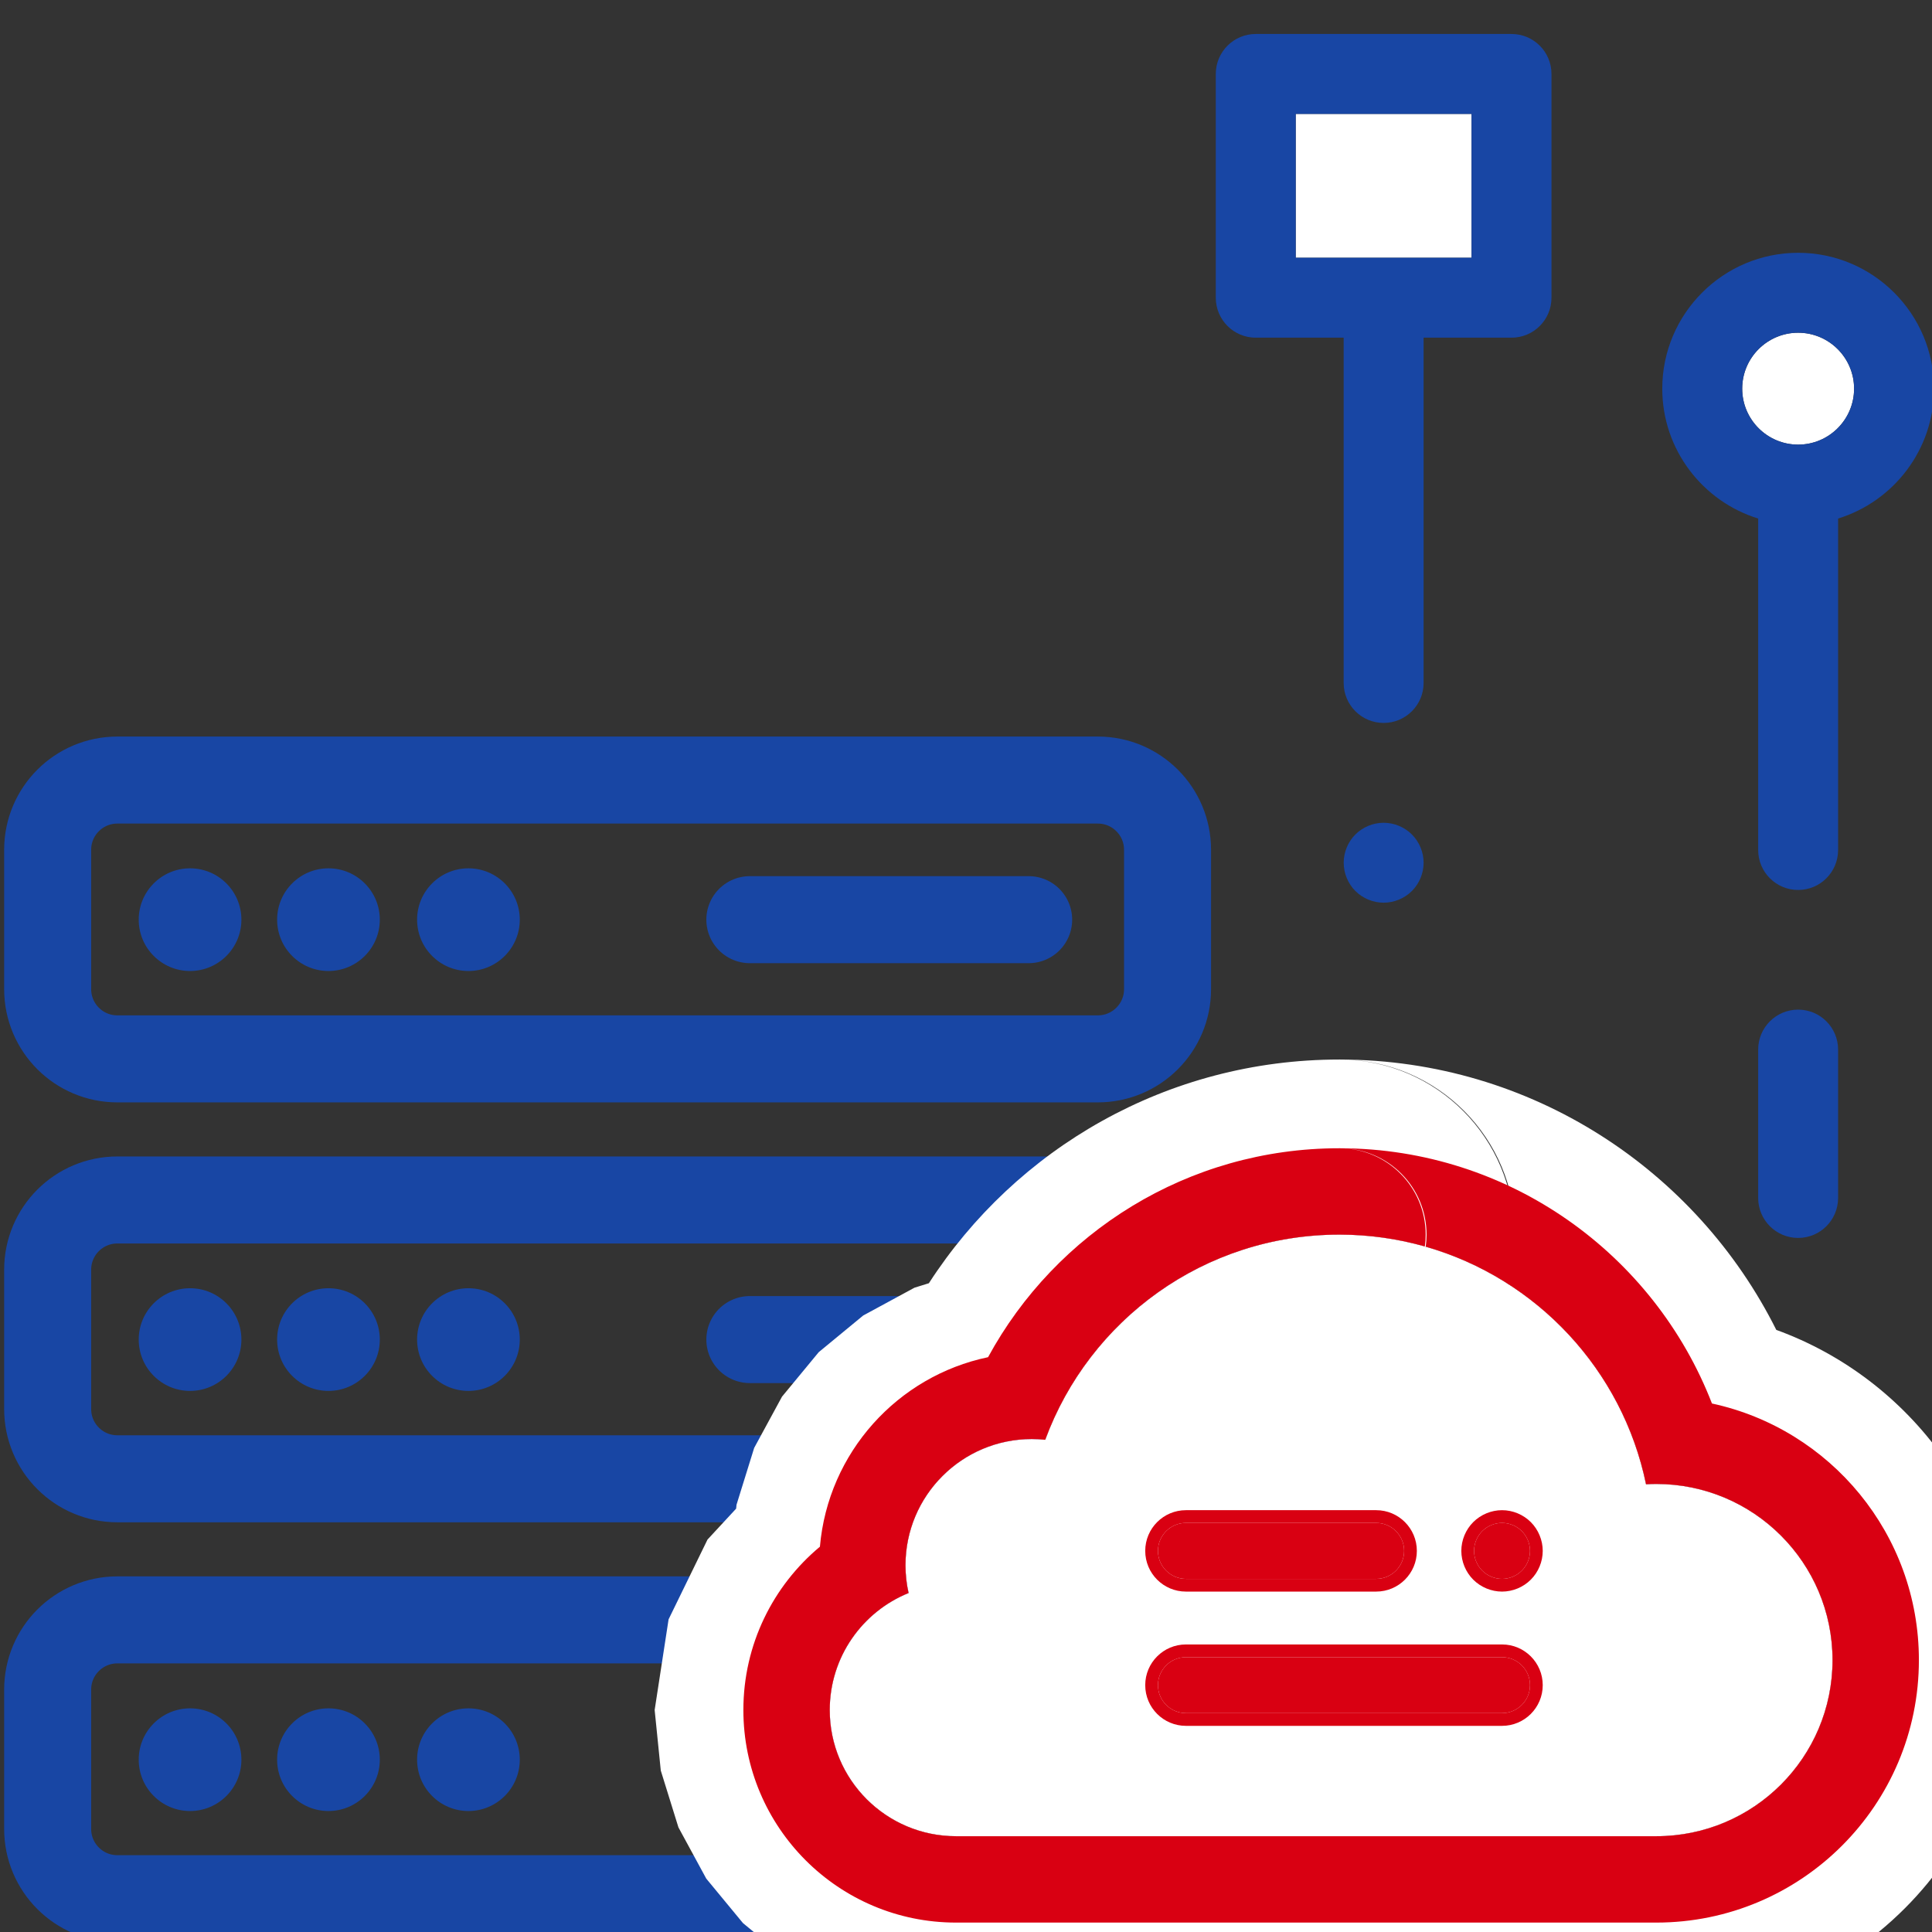 <?xml version="1.0" encoding="UTF-8" standalone="no"?>
<!DOCTYPE svg PUBLIC "-//W3C//DTD SVG 1.1//EN" "http://www.w3.org/Graphics/SVG/1.1/DTD/svg11.dtd">
<svg width="100%" height="100%" viewBox="0 0 58 58" version="1.1" xmlns="http://www.w3.org/2000/svg" xmlns:xlink="http://www.w3.org/1999/xlink" xml:space="preserve" xmlns:serif="http://www.serif.com/" style="fill-rule:evenodd;clip-rule:evenodd;stroke-linecap:round;stroke-linejoin:round;stroke-miterlimit:10;">
    <rect x="0" y="0" width="58" height="58" fill="#333333" stroke="none"/>
    <g id="C1">
        <g transform="matrix(0.093,0,0,-0.093,32.958,31.788)">
            <path d="M0,0L-316.5,0C-328.926,0 -339,10.074 -339,22.5L-339,67.5C-339,79.926 -328.926,90 -316.5,90L0,90C12.426,90 22.5,79.926 22.5,67.5L22.5,22.5C22.5,10.074 12.426,0 0,0Z" style="fill:none;fill-rule:nonzero;stroke:rgb(24,70,164);stroke-width:28.09px;"/>
        </g>
        <g transform="matrix(0.137,0,0,-0.137,7.247,27.609)">
            <path d="M0,0C0,-6.213 -5.037,-11.25 -11.25,-11.25C-17.463,-11.25 -22.5,-6.213 -22.5,0C-22.5,6.213 -17.463,11.25 -11.25,11.25C-5.037,11.25 0,6.213 0,0" style="fill:rgb(24,70,164);fill-rule:nonzero;"/>
        </g>
        <g transform="matrix(0.137,0,0,-0.137,11.402,27.609)">
            <path d="M0,0C0,-6.213 -5.037,-11.25 -11.25,-11.25C-17.463,-11.25 -22.5,-6.213 -22.5,0C-22.5,6.213 -17.463,11.25 -11.25,11.25C-5.037,11.25 0,6.213 0,0" style="fill:rgb(24,70,164);fill-rule:nonzero;"/>
        </g>
        <g transform="matrix(0.137,0,0,-0.137,15.604,27.609)">
            <path d="M0,0C0,-6.213 -5.037,-11.25 -11.25,-11.25C-17.463,-11.25 -22.5,-6.213 -22.5,0C-22.5,6.213 -17.463,11.25 -11.25,11.25C-5.037,11.25 0,6.213 0,0" style="fill:rgb(24,70,164);fill-rule:nonzero;"/>
        </g>
        <g transform="matrix(0.137,0,0,-0.137,7.247,40.215)">
            <path d="M0,0C0,-6.213 -5.037,-11.25 -11.25,-11.25C-17.463,-11.25 -22.5,-6.213 -22.5,0C-22.5,6.213 -17.463,11.25 -11.25,11.25C-5.037,11.25 0,6.213 0,0" style="fill:rgb(24,70,164);fill-rule:nonzero;"/>
        </g>
        <g transform="matrix(0.137,0,0,-0.137,11.402,40.215)">
            <path d="M0,0C0,-6.213 -5.037,-11.25 -11.25,-11.25C-17.463,-11.25 -22.5,-6.213 -22.5,0C-22.5,6.213 -17.463,11.25 -11.25,11.25C-5.037,11.25 0,6.213 0,0" style="fill:rgb(24,70,164);fill-rule:nonzero;"/>
        </g>
        <g transform="matrix(0.137,0,0,-0.137,15.604,40.215)">
            <path d="M0,0C0,-6.213 -5.037,-11.25 -11.25,-11.25C-17.463,-11.25 -22.5,-6.213 -22.5,0C-22.5,6.213 -17.463,11.25 -11.25,11.25C-5.037,11.25 0,6.213 0,0" style="fill:rgb(24,70,164);fill-rule:nonzero;"/>
        </g>
        <g transform="matrix(0.137,0,0,-0.137,7.247,52.827)">
            <path d="M0,0C0,-6.213 -5.037,-11.25 -11.25,-11.25C-17.463,-11.25 -22.5,-6.213 -22.5,0C-22.5,6.213 -17.463,11.25 -11.25,11.25C-5.037,11.25 0,6.213 0,0" style="fill:rgb(24,70,164);fill-rule:nonzero;"/>
        </g>
        <g transform="matrix(0.137,0,0,-0.137,11.402,52.827)">
            <path d="M0,0C0,-6.213 -5.037,-11.25 -11.25,-11.25C-17.463,-11.25 -22.5,-6.213 -22.5,0C-22.5,6.213 -17.463,11.25 -11.25,11.25C-5.037,11.25 0,6.213 0,0" style="fill:rgb(24,70,164);fill-rule:nonzero;"/>
        </g>
        <g transform="matrix(0.137,0,0,-0.137,15.604,52.827)">
            <path d="M0,0C0,-6.213 -5.037,-11.25 -11.25,-11.25C-17.463,-11.25 -22.5,-6.213 -22.5,0C-22.5,6.213 -17.463,11.25 -11.25,11.25C-5.037,11.25 0,6.213 0,0" style="fill:rgb(24,70,164);fill-rule:nonzero;"/>
        </g>
        <g transform="matrix(0.093,0,0,-0.093,22.511,27.609)">
            <path d="M0,0L90,0" style="fill:none;fill-rule:nonzero;stroke:rgb(24,70,164);stroke-width:28.09px;"/>
        </g>
        <g transform="matrix(0.093,0,0,-0.093,32.958,44.394)">
            <path d="M0,0L-316.5,0C-328.926,0 -339,10.074 -339,22.5L-339,67.5C-339,79.926 -328.926,90 -316.5,90L0,90C12.426,90 22.5,79.926 22.5,67.5L22.5,22.5C22.5,10.074 12.426,0 0,0Z" style="fill:none;fill-rule:nonzero;stroke:rgb(24,70,164);stroke-width:28.09px;"/>
        </g>
        <g transform="matrix(0.093,0,0,-0.093,22.511,40.215)">
            <path d="M0,0L90,0" style="fill:none;fill-rule:nonzero;stroke:rgb(24,70,164);stroke-width:28.09px;"/>
        </g>
        <g transform="matrix(0.093,0,0,-0.093,32.958,57)">
            <path d="M0,0L-316.5,0C-328.926,0 -339,10.074 -339,22.5L-339,67.5C-339,79.926 -328.926,90 -316.5,90L0,90C12.426,90 22.5,79.926 22.5,67.5L22.5,22.5C22.5,10.074 12.426,0 0,0Z" style="fill:none;fill-rule:nonzero;stroke:rgb(24,70,164);stroke-width:28.09px;"/>
        </g>
        <g transform="matrix(0.093,0,0,-0.093,22.511,52.821)">
            <path d="M0,0L90,0" style="fill:none;fill-rule:nonzero;stroke:rgb(24,70,164);stroke-width:28.09px;"/>
        </g>
        <g transform="matrix(0.084,0,0,0.084,12.845,12.884)">
            <g>
                <path d="M383.895,438.879C389.415,438.88 393.891,443.356 393.891,448.875C393.891,454.395 389.414,458.871 383.895,458.871L270.926,458.871C265.402,458.871 260.926,454.395 260.926,448.875C260.926,443.356 265.402,438.88 270.926,438.879L383.895,438.879ZM383.895,390.891C381.266,390.891 378.684,391.961 376.824,393.82C374.965,395.68 373.895,398.25 373.895,400.891C373.895,403.52 374.965,406.098 376.824,407.957C378.684,409.816 381.266,410.887 383.895,410.887C386.523,410.887 389.102,409.816 390.961,407.957C392.82,406.098 393.891,403.52 393.891,400.891C393.891,398.262 392.82,395.68 390.961,393.82C389.102,391.961 386.523,390.891 383.895,390.891ZM338.906,390.891C344.426,390.891 348.902,395.368 348.902,400.891C348.902,406.41 344.426,410.887 338.906,410.887L270.926,410.887C265.402,410.887 260.926,406.41 260.926,400.891C260.926,395.368 265.402,390.891 270.926,390.891L338.906,390.891Z" style="fill:white;stroke:white;stroke-width:62.58px;stroke-linecap:butt;stroke-miterlimit:2;"/>
                <path d="M326.047,287.864C379.942,288.013 424.88,326.256 435.355,377.086C436.566,377.02 437.789,376.973 439.02,376.973C473.805,376.973 502.004,405.152 502.004,439.918C502.004,474.68 473.805,502.859 439.02,502.859L188.762,502.859C163.836,502.859 143.629,482.664 143.629,457.754C143.629,438.836 155.285,422.648 171.809,415.949C171.09,412.758 170.699,409.441 170.699,406.031C170.699,381.121 190.906,360.926 215.836,360.926C217.457,360.926 219.055,361.02 220.637,361.188C236.363,318.391 277.48,287.863 325.73,287.863L326.047,287.864Z" style="fill:white;fill-rule:nonzero;"/>
                <path d="M326.22,225.287C394.39,225.475 453.351,264.77 481.909,321.907C530.14,339.428 564.582,385.655 564.582,439.918C564.582,509.23 508.378,565.437 439.02,565.437L188.762,565.437L167.128,563.252L146.829,556.954L128.511,547.019L112.612,533.911L99.494,518.019L89.547,499.701L83.24,479.397L81.051,457.754L86.029,425.357L99.941,396.838L110.168,385.795L110.31,384.388L116.617,364.083L126.565,345.765L139.684,329.873L155.584,316.765L173.903,306.83L179.057,305.231C210.126,257.128 264.207,225.285 325.73,225.285L325.936,225.285L326.22,225.287C360.555,225.55 388.308,253.466 388.308,287.863C388.308,293.933 387.444,299.802 385.831,305.352C368.552,294.332 348.046,287.925 326.047,287.864L325.73,287.863C277.48,287.863 236.363,318.391 220.637,361.188C219.055,361.02 217.457,360.926 215.836,360.926C190.906,360.926 170.699,381.121 170.699,406.031C170.699,409.441 171.09,412.758 171.809,415.949C155.285,422.648 143.629,438.836 143.629,457.754C143.629,482.664 163.836,502.859 188.762,502.859L439.02,502.859C473.805,502.859 502.004,474.68 502.004,439.918C502.004,405.152 473.805,376.973 439.02,376.973C437.789,376.973 436.566,377.02 435.355,377.086C429.178,347.111 411.015,321.513 386.099,305.523C387.735,299.949 388.617,294.052 388.625,287.951C388.673,253.423 360.747,225.382 326.22,225.287Z" style="fill:white;"/>
            </g>
            <path d="M383.895,438.879C389.415,438.88 393.891,443.356 393.891,448.875C393.891,454.395 389.414,458.871 383.895,458.871L270.926,458.871C265.402,458.871 260.926,454.395 260.926,448.875C260.926,443.356 265.402,438.88 270.926,438.879L383.895,438.879ZM383.895,390.891C381.266,390.891 378.684,391.961 376.824,393.82C374.965,395.68 373.895,398.25 373.895,400.891C373.895,403.52 374.965,406.098 376.824,407.957C378.684,409.816 381.266,410.887 383.895,410.887C386.523,410.887 389.102,409.816 390.961,407.957C392.82,406.098 393.891,403.52 393.891,400.891C393.891,398.262 392.82,395.68 390.961,393.82C389.102,391.961 386.523,390.891 383.895,390.891ZM338.906,390.891C344.426,390.891 348.902,395.368 348.902,400.891C348.902,406.41 344.426,410.887 338.906,410.887L270.926,410.887C265.402,410.887 260.926,406.41 260.926,400.891C260.926,395.368 265.402,390.891 270.926,390.891L338.906,390.891Z" style="fill:rgb(217,0,18);"/>
            <path d="M383.896,434.329C391.928,434.331 398.441,440.844 398.441,448.875C398.441,456.908 391.926,463.421 383.895,463.421L270.926,463.421C262.888,463.421 256.376,456.907 256.376,448.875C256.376,440.845 262.888,434.331 270.925,434.329L383.896,434.329ZM383.895,438.879L270.926,438.879C265.402,438.88 260.926,443.356 260.926,448.875C260.926,454.395 265.402,458.871 270.926,458.871L383.895,458.871C389.414,458.871 393.891,454.395 393.891,448.875C393.891,443.356 389.415,438.88 383.895,438.879ZM383.895,386.341C387.719,386.341 391.473,387.898 394.179,390.603C396.883,393.309 398.441,397.066 398.441,400.891C398.441,404.717 396.884,408.469 394.178,411.174C391.473,413.88 387.719,415.437 383.895,415.437C380.07,415.437 376.313,413.879 373.607,411.175C370.902,408.469 369.345,404.717 369.345,400.891C369.345,397.049 370.902,393.309 373.607,390.603C376.313,387.898 380.07,386.341 383.895,386.341ZM383.895,390.891C381.266,390.891 378.684,391.961 376.824,393.82C374.965,395.68 373.895,398.25 373.895,400.891C373.895,403.52 374.965,406.098 376.824,407.957C378.684,409.816 381.266,410.887 383.895,410.887C386.523,410.887 389.102,409.816 390.961,407.957C392.82,406.098 393.891,403.52 393.891,400.891C393.891,398.262 392.82,395.68 390.961,393.82C389.102,391.961 386.523,390.891 383.895,390.891ZM338.906,386.341C346.938,386.341 353.452,392.855 353.452,400.891C353.452,408.922 346.939,415.437 338.906,415.437L270.926,415.437C262.888,415.437 256.376,408.922 256.376,400.891C256.376,392.855 262.889,386.341 270.926,386.341L338.906,386.341ZM338.906,390.891L270.926,390.891C265.402,390.891 260.926,395.368 260.926,400.891C260.926,406.41 265.402,410.887 270.926,410.887L338.906,410.887C344.426,410.887 348.902,406.41 348.902,400.891C348.902,395.368 344.426,390.891 338.906,390.891Z" style="fill:rgb(217,0,18);"/>
            <path d="M326.132,256.993C386.633,257.16 438.276,294.962 458.921,348.214C501.2,357.337 532.876,394.931 532.876,439.918C532.876,491.725 490.861,533.731 439.02,533.731L188.762,533.731C146.781,533.731 112.757,499.708 112.757,457.754C112.757,434.295 123.395,413.325 140.113,399.392C143.024,365.782 167.829,338.425 200.208,331.662C224.399,287.182 271.537,256.991 325.73,256.991L325.836,256.991L326.132,256.993C342.997,257.208 356.602,270.947 356.602,287.863C356.602,289.298 356.504,290.71 356.314,292.093C346.69,289.365 336.538,287.893 326.047,287.864L325.73,287.863C277.48,287.863 236.363,318.391 220.637,361.188C219.055,361.02 217.457,360.926 215.836,360.926C190.906,360.926 170.699,381.121 170.699,406.031C170.699,409.441 171.09,412.758 171.809,415.949C155.285,422.648 143.629,438.836 143.629,457.754C143.629,482.664 163.836,502.859 188.762,502.859L439.02,502.859C473.805,502.859 502.004,474.68 502.004,439.918C502.004,405.152 473.805,376.973 439.02,376.973C437.789,376.973 436.566,377.02 435.355,377.086C426.941,336.255 396.289,303.546 356.619,292.18C356.815,290.784 356.917,289.357 356.919,287.907C356.942,270.873 343.166,257.04 326.132,256.993Z" style="fill:rgb(217,0,18);"/>
        </g>
        <g transform="matrix(0.12,0,0,0.12,-2.163,0.751)">
            <path d="M467.871,246.324C462.348,246.324 457.871,250.801 457.871,256.32L457.871,293.438C457.871,298.961 462.348,303.438 467.871,303.438C473.391,303.438 477.867,298.961 477.867,293.438L477.867,256.32C477.867,250.801 473.391,246.324 467.871,246.324Z" style="fill:rgb(24,70,164);fill-rule:nonzero;"/>
            <path d="M467.871,76.98C475.59,76.98 481.867,83.258 481.867,90.977C481.867,98.691 475.59,104.973 467.871,104.973C460.152,104.973 453.875,98.691 453.875,90.977C453.875,83.258 460.152,76.98 467.871,76.98Z" style="fill:white;"/>
            <path d="M457.871,123.465L457.871,206.391C457.871,211.91 462.348,216.387 467.871,216.387C473.391,216.387 477.867,211.91 477.867,206.391L477.867,123.465C491.746,119.184 501.859,106.238 501.859,90.977C501.859,72.23 486.613,56.984 467.871,56.984C449.129,56.984 433.879,72.23 433.879,90.977C433.879,106.238 443.996,119.184 457.871,123.465ZM467.871,76.98C475.59,76.98 481.867,83.258 481.867,90.977C481.867,98.691 475.59,104.973 467.871,104.973C460.152,104.973 453.875,98.691 453.875,90.977C453.875,83.258 460.152,76.98 467.871,76.98Z" style="fill:rgb(24,70,164);fill-rule:nonzero;"/>
        </g>
        <g transform="matrix(0.12,0,0,0.12,2.8,0.9)">
            <path d="M322.809,198.336C320.18,198.336 317.602,199.406 315.742,201.266C313.883,203.125 312.824,205.703 312.824,208.332C312.824,210.961 313.883,213.543 315.742,215.402C317.602,217.258 320.18,218.328 322.809,218.328C325.449,218.328 328.02,217.262 329.887,215.402C331.746,213.543 332.816,210.961 332.816,208.332C332.816,205.703 331.746,203.125 329.887,201.266C328.027,199.406 325.449,198.336 322.809,198.336Z" style="fill:rgb(24,70,164);fill-rule:nonzero;"/>
            <rect x="300.82" y="20.996" width="43.988" height="35.988" style="fill:white;"/>
            <path d="M290.824,76.98L312.816,76.98L312.816,163.359C312.816,168.883 317.293,173.359 322.816,173.359C328.336,173.359 332.812,168.883 332.812,163.359L332.812,76.98L354.805,76.98C360.328,76.98 364.805,72.504 364.805,66.98L364.805,10.996C364.805,5.477 360.328,1 354.805,1L290.824,1C285.301,1 280.824,5.477 280.824,10.996L280.824,66.98C280.824,72.504 285.301,76.98 290.824,76.98ZM300.82,20.996L344.809,20.996L344.809,56.984L300.82,56.984L300.82,20.996Z" style="fill:rgb(24,70,164);fill-rule:nonzero;"/>
        </g>
    </g>
</svg>
